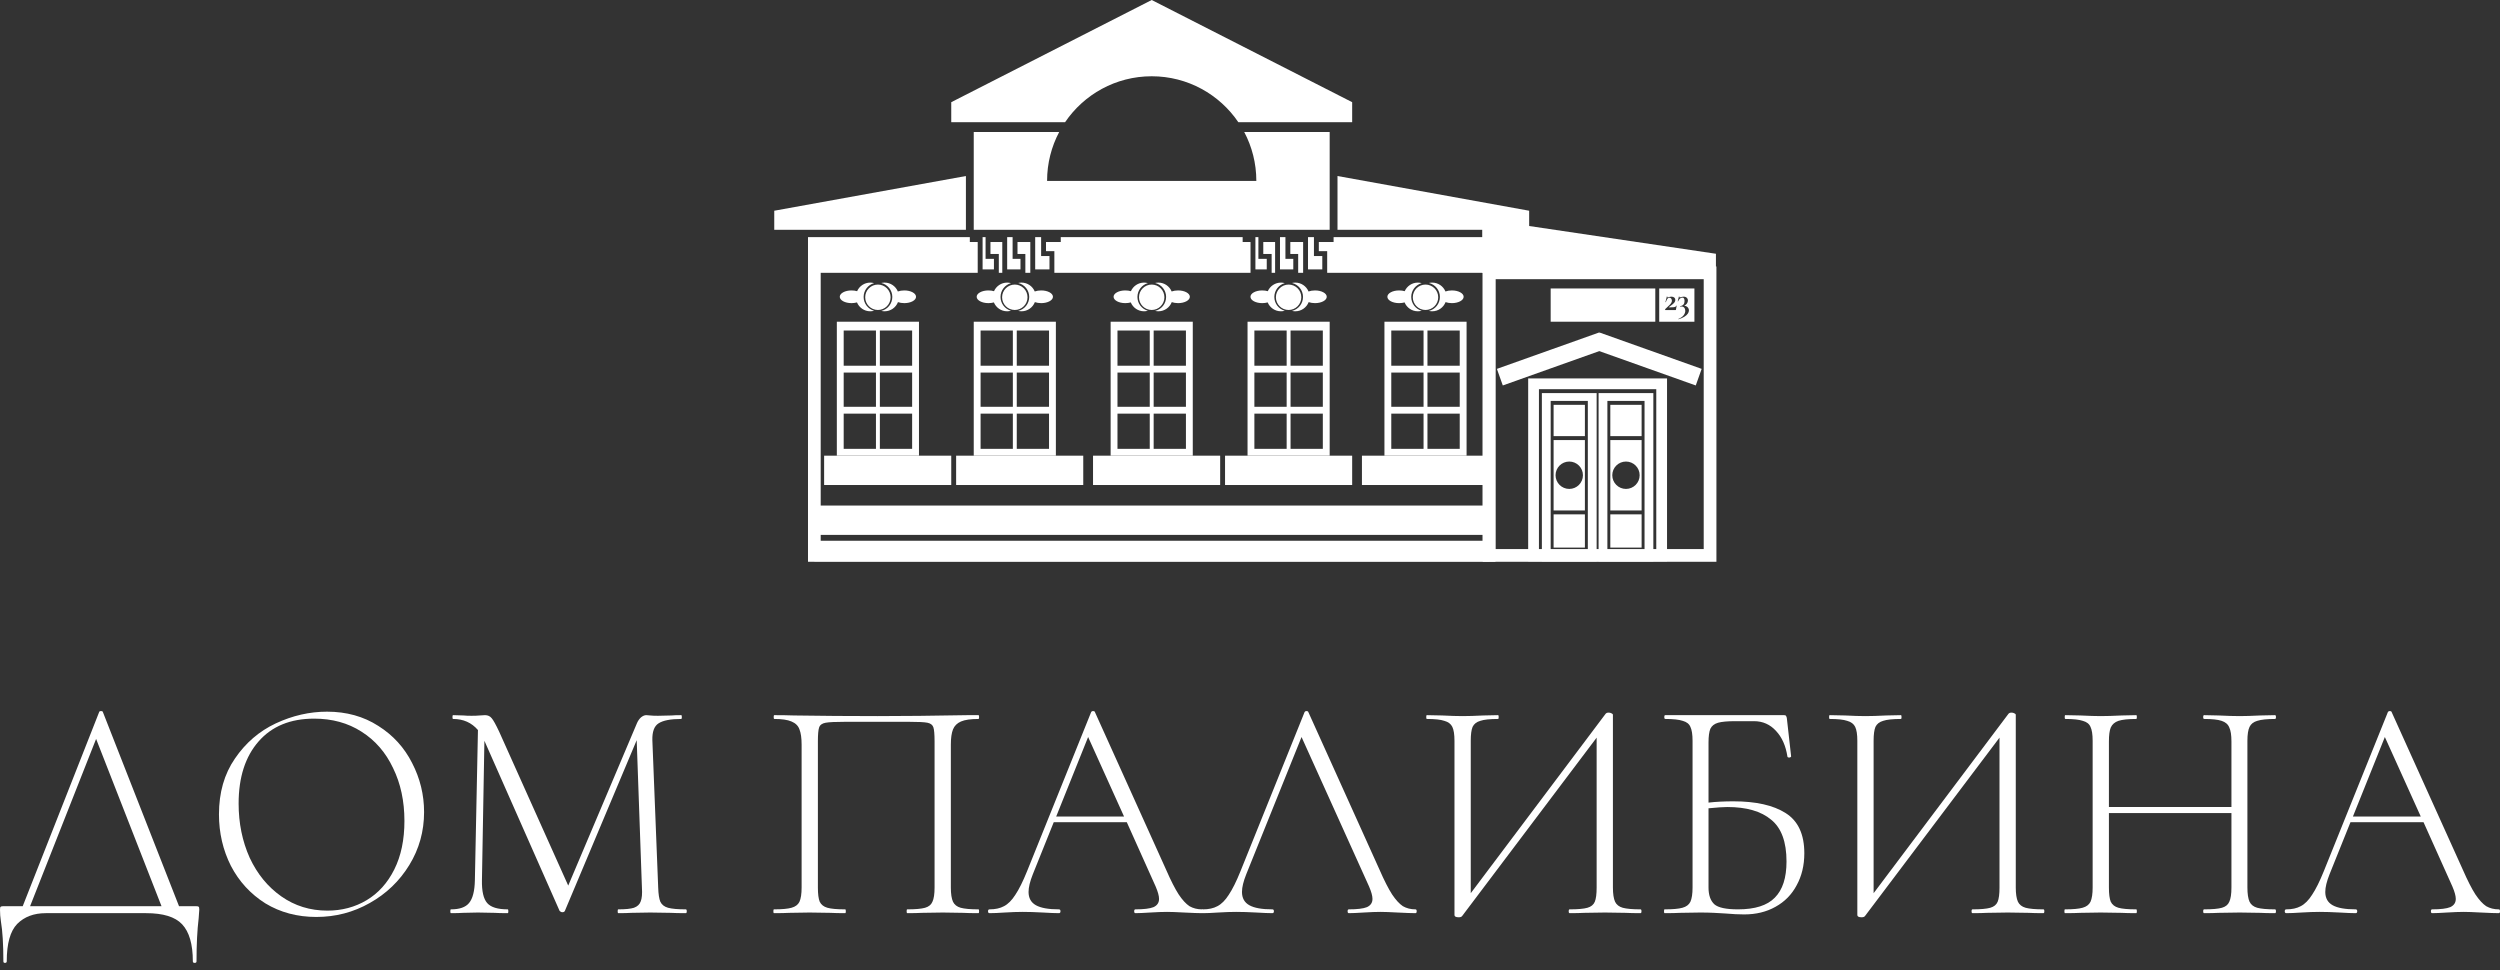 <svg width="268" height="104" viewBox="0 0 268 104" fill="none" xmlns="http://www.w3.org/2000/svg">
<rect x="0" y="0" width="268" height="104" fill="#333333" stroke="none"/>
<path d="M21.001 97.143C21.176 97.143 21.275 97.166 21.297 97.211C21.341 97.234 21.363 97.336 21.363 97.517C21.363 97.63 21.341 97.936 21.297 98.434C21.143 99.702 21.067 101.242 21.067 103.053C21.067 103.166 21.001 103.223 20.869 103.223C20.738 103.223 20.672 103.166 20.672 103.053C20.672 101.219 20.288 99.894 19.52 99.079C18.773 98.287 17.49 97.891 15.668 97.891H4.905C3.632 97.891 2.611 98.275 1.843 99.045C1.097 99.815 0.724 101.151 0.724 103.053C0.724 103.166 0.658 103.223 0.527 103.223C0.417 103.223 0.362 103.166 0.362 103.053C0.362 101.242 0.274 99.815 0.099 98.774C0.033 98.343 0 97.924 0 97.517C0 97.336 0.022 97.234 0.066 97.211C0.11 97.166 0.208 97.143 0.362 97.143H2.436L10.632 76.325C10.654 76.257 10.72 76.223 10.83 76.223C10.939 76.223 11.005 76.257 11.027 76.325L19.191 97.143H21.001ZM3.226 97.143H17.314L10.303 79.211L3.226 97.143Z" fill="white"/>
<path d="M33.908 98.298C31.867 98.298 30.045 97.811 28.443 96.838C26.863 95.841 25.634 94.506 24.757 92.83C23.901 91.132 23.473 89.287 23.473 87.294C23.473 84.962 24.044 82.97 25.185 81.317C26.326 79.641 27.785 78.385 29.563 77.547C31.362 76.709 33.194 76.291 35.06 76.291C37.144 76.291 38.977 76.8 40.557 77.819C42.137 78.815 43.344 80.14 44.178 81.793C45.033 83.445 45.461 85.2 45.461 87.057C45.461 89.117 44.935 91.008 43.881 92.728C42.828 94.449 41.413 95.808 39.635 96.804C37.88 97.8 35.97 98.298 33.908 98.298ZM35.093 97.619C36.651 97.619 38.055 97.245 39.306 96.498C40.557 95.751 41.544 94.653 42.269 93.204C42.993 91.755 43.355 90.023 43.355 88.008C43.355 85.879 42.949 83.989 42.137 82.336C41.347 80.66 40.217 79.359 38.746 78.43C37.298 77.502 35.608 77.038 33.677 77.038C31.132 77.038 29.146 77.853 27.719 79.483C26.293 81.113 25.58 83.332 25.58 86.14C25.58 88.245 25.975 90.181 26.765 91.947C27.577 93.691 28.707 95.072 30.155 96.091C31.603 97.109 33.249 97.619 35.093 97.619Z" fill="white"/>
<path d="M73.521 97.483C73.587 97.483 73.62 97.551 73.62 97.687C73.62 97.823 73.587 97.891 73.521 97.891C72.841 97.891 72.303 97.879 71.908 97.857L69.703 97.823L67.662 97.857C67.332 97.879 66.872 97.891 66.279 97.891C66.235 97.891 66.213 97.823 66.213 97.687C66.213 97.551 66.235 97.483 66.279 97.483C67.047 97.483 67.607 97.426 67.958 97.313C68.331 97.177 68.572 96.951 68.682 96.634C68.814 96.317 68.858 95.819 68.814 95.14L68.254 79.347L60.552 97.653C60.508 97.743 60.42 97.789 60.288 97.789C60.179 97.789 60.08 97.743 59.992 97.653L51.96 79.483L51.928 79.415L51.664 94.359C51.642 95.536 51.829 96.351 52.224 96.804C52.619 97.257 53.354 97.483 54.429 97.483C54.473 97.483 54.495 97.551 54.495 97.687C54.495 97.823 54.473 97.891 54.429 97.891C53.815 97.891 53.343 97.879 53.014 97.857L51.236 97.823L49.623 97.857C49.338 97.879 48.91 97.891 48.34 97.891C48.296 97.891 48.274 97.823 48.274 97.687C48.274 97.551 48.296 97.483 48.34 97.483C49.261 97.483 49.909 97.257 50.282 96.804C50.677 96.328 50.885 95.513 50.907 94.359L51.236 78.26C50.556 77.468 49.667 77.072 48.57 77.072C48.526 77.072 48.504 77.004 48.504 76.868C48.504 76.732 48.526 76.664 48.57 76.664L49.689 76.698C49.909 76.721 50.194 76.732 50.545 76.732C50.896 76.732 51.192 76.721 51.434 76.698C51.675 76.675 51.862 76.664 51.993 76.664C52.3 76.664 52.542 76.777 52.718 77.004C52.893 77.208 53.156 77.683 53.508 78.43L60.914 94.936L68.287 77.513C68.397 77.264 68.54 77.06 68.715 76.902C68.912 76.743 69.099 76.664 69.275 76.664C69.362 76.664 69.505 76.675 69.703 76.698C69.9 76.721 70.174 76.732 70.525 76.732L72.007 76.698C72.226 76.675 72.566 76.664 73.027 76.664C73.071 76.664 73.093 76.732 73.093 76.868C73.093 77.004 73.071 77.072 73.027 77.072C71.886 77.072 71.074 77.23 70.591 77.547C70.13 77.841 69.911 78.442 69.933 79.347L70.558 95.14C70.58 95.841 70.657 96.351 70.789 96.668C70.942 96.985 71.217 97.2 71.612 97.313C72.029 97.426 72.665 97.483 73.521 97.483Z" fill="white"/>
<path d="M104.893 97.483C104.937 97.483 104.959 97.551 104.959 97.687C104.959 97.823 104.937 97.891 104.893 97.891C104.191 97.891 103.642 97.879 103.247 97.857L101.075 97.823L98.836 97.857C98.441 97.879 97.915 97.891 97.256 97.891C97.213 97.891 97.191 97.823 97.191 97.687C97.191 97.551 97.213 97.483 97.256 97.483C98.134 97.483 98.771 97.426 99.166 97.313C99.561 97.2 99.824 96.985 99.956 96.668C100.109 96.351 100.186 95.841 100.186 95.14V79.483C100.186 78.713 100.142 78.204 100.054 77.955C99.967 77.706 99.758 77.547 99.429 77.479C99.1 77.411 98.419 77.377 97.388 77.377H90.64C89.587 77.377 88.874 77.411 88.501 77.479C88.127 77.547 87.897 77.717 87.809 77.989C87.722 78.238 87.678 78.736 87.678 79.483V95.14C87.678 95.841 87.743 96.351 87.875 96.668C88.029 96.985 88.303 97.2 88.698 97.313C89.093 97.426 89.73 97.483 90.607 97.483C90.651 97.483 90.673 97.551 90.673 97.687C90.673 97.823 90.651 97.891 90.607 97.891C89.949 97.891 89.422 97.879 89.027 97.857L86.789 97.823L84.616 97.857C84.221 97.879 83.673 97.891 82.971 97.891C82.927 97.891 82.905 97.823 82.905 97.687C82.905 97.551 82.927 97.483 82.971 97.483C83.826 97.483 84.452 97.426 84.847 97.313C85.264 97.2 85.549 96.985 85.703 96.668C85.856 96.328 85.933 95.819 85.933 95.14V79.823C85.933 79.121 85.856 78.577 85.703 78.192C85.571 77.808 85.286 77.525 84.847 77.343C84.43 77.162 83.815 77.072 83.004 77.072C82.96 77.072 82.938 77.004 82.938 76.868C82.938 76.732 82.96 76.664 83.004 76.664C83.75 76.664 84.452 76.675 85.11 76.698C88.007 76.743 90.991 76.766 94.064 76.766C96.829 76.766 100.054 76.732 103.741 76.664H104.893C104.937 76.664 104.959 76.732 104.959 76.868C104.959 77.004 104.937 77.072 104.893 77.072C104.059 77.072 103.434 77.162 103.017 77.343C102.6 77.525 102.315 77.808 102.161 78.192C102.007 78.577 101.931 79.121 101.931 79.823V95.14C101.931 95.819 102.007 96.328 102.161 96.668C102.315 96.985 102.589 97.2 102.984 97.313C103.401 97.426 104.037 97.483 104.893 97.483Z" fill="white"/>
<path d="M128.859 97.483C128.947 97.483 128.99 97.551 128.99 97.687C128.99 97.823 128.947 97.891 128.859 97.891C128.464 97.891 127.827 97.868 126.95 97.823C126.116 97.777 125.501 97.755 125.106 97.755C124.645 97.755 124.042 97.777 123.296 97.823C122.594 97.868 122.067 97.891 121.716 97.891C121.628 97.891 121.584 97.823 121.584 97.687C121.584 97.551 121.628 97.483 121.716 97.483C122.616 97.483 123.263 97.404 123.658 97.245C124.053 97.064 124.25 96.77 124.25 96.362C124.25 96.045 124.13 95.604 123.888 95.038L120.794 88.143H112.96L110.722 93.713C110.414 94.483 110.261 95.117 110.261 95.615C110.261 96.272 110.524 96.747 111.051 97.041C111.578 97.336 112.4 97.483 113.52 97.483C113.629 97.483 113.684 97.551 113.684 97.687C113.684 97.823 113.629 97.891 113.52 97.891C113.125 97.891 112.554 97.868 111.808 97.823C110.974 97.777 110.25 97.755 109.635 97.755C109.087 97.755 108.439 97.777 107.693 97.823C107.035 97.868 106.497 97.891 106.08 97.891C105.971 97.891 105.916 97.823 105.916 97.687C105.916 97.551 105.971 97.483 106.08 97.483C106.695 97.483 107.211 97.37 107.628 97.143C108.066 96.917 108.472 96.509 108.845 95.921C109.24 95.332 109.657 94.494 110.096 93.408L116.976 76.325C117.02 76.257 117.086 76.223 117.173 76.223C117.283 76.223 117.349 76.257 117.371 76.325L125.008 93.238C125.512 94.392 125.962 95.275 126.357 95.887C126.752 96.475 127.136 96.894 127.509 97.143C127.904 97.37 128.354 97.483 128.859 97.483ZM113.223 87.532H120.498L116.647 79.008L113.223 87.532Z" fill="white"/>
<path d="M151.738 97.483C151.826 97.483 151.869 97.551 151.869 97.687C151.869 97.823 151.826 97.891 151.738 97.891C151.343 97.891 150.706 97.868 149.829 97.823C148.995 97.777 148.38 97.755 147.985 97.755C147.524 97.755 146.921 97.777 146.175 97.823C145.473 97.868 144.946 97.891 144.595 97.891C144.507 97.891 144.463 97.823 144.463 97.687C144.463 97.551 144.507 97.483 144.595 97.483C145.495 97.483 146.142 97.404 146.537 97.245C146.932 97.064 147.129 96.77 147.129 96.362C147.129 96.045 147.009 95.604 146.767 95.038L139.526 79.008L133.601 93.713C133.293 94.483 133.14 95.117 133.14 95.615C133.14 96.272 133.403 96.747 133.93 97.041C134.456 97.336 135.279 97.483 136.399 97.483C136.508 97.483 136.563 97.551 136.563 97.687C136.563 97.823 136.508 97.891 136.399 97.891C136.004 97.891 135.433 97.868 134.687 97.823C133.853 97.777 133.129 97.755 132.514 97.755C131.966 97.755 131.318 97.777 130.572 97.823C129.914 97.868 129.376 97.891 128.959 97.891C128.85 97.891 128.795 97.823 128.795 97.687C128.795 97.551 128.85 97.483 128.959 97.483C129.574 97.483 130.09 97.37 130.506 97.143C130.945 96.917 131.351 96.509 131.724 95.921C132.119 95.332 132.536 94.494 132.975 93.408L139.855 76.325C139.899 76.257 139.965 76.223 140.052 76.223C140.162 76.223 140.228 76.257 140.25 76.325L147.886 93.238C148.391 94.392 148.841 95.275 149.236 95.887C149.631 96.475 150.015 96.894 150.388 97.143C150.783 97.37 151.233 97.483 151.738 97.483Z" fill="white"/>
<path d="M175.868 97.483C175.933 97.483 175.966 97.551 175.966 97.687C175.966 97.823 175.933 97.891 175.868 97.891C175.209 97.891 174.683 97.879 174.288 97.857L172.049 97.823L169.811 97.857C169.438 97.879 168.922 97.891 168.264 97.891C168.198 97.891 168.165 97.823 168.165 97.687C168.165 97.551 168.198 97.483 168.264 97.483C169.142 97.483 169.778 97.426 170.173 97.313C170.568 97.2 170.831 96.985 170.963 96.668C171.095 96.351 171.16 95.841 171.16 95.14V79.076L156.743 98.196C156.677 98.287 156.556 98.332 156.381 98.332C156.074 98.332 155.92 98.253 155.92 98.094V79.415C155.92 78.736 155.843 78.238 155.69 77.921C155.536 77.604 155.251 77.389 154.834 77.275C154.439 77.14 153.813 77.072 152.957 77.072C152.914 77.072 152.892 77.004 152.892 76.868C152.892 76.732 152.914 76.664 152.957 76.664L154.603 76.698C155.481 76.743 156.205 76.766 156.776 76.766C157.39 76.766 158.136 76.743 159.014 76.698L160.594 76.664C160.638 76.664 160.66 76.732 160.66 76.868C160.66 77.004 160.638 77.072 160.594 77.072C159.716 77.072 159.08 77.14 158.685 77.275C158.29 77.389 158.016 77.604 157.862 77.921C157.73 78.238 157.665 78.736 157.665 79.415V95.751L172.115 76.528C172.181 76.438 172.291 76.392 172.444 76.392C172.554 76.392 172.653 76.415 172.74 76.46C172.85 76.506 172.905 76.562 172.905 76.63V95.14C172.905 95.819 172.982 96.328 173.135 96.668C173.289 96.985 173.563 97.2 173.958 97.313C174.375 97.426 175.012 97.483 175.868 97.483Z" fill="white"/>
<path d="M185.82 85.902C188.234 85.902 190.099 86.321 191.416 87.159C192.754 87.996 193.423 89.434 193.423 91.472C193.423 92.762 193.149 93.906 192.601 94.902C192.074 95.898 191.317 96.668 190.329 97.211C189.364 97.755 188.245 98.026 186.972 98.026C186.401 98.026 185.721 97.993 184.931 97.924C184.602 97.902 184.207 97.879 183.746 97.857C183.307 97.834 182.813 97.823 182.265 97.823L180.092 97.857C179.697 97.879 179.149 97.891 178.446 97.891C178.402 97.891 178.381 97.823 178.381 97.687C178.381 97.551 178.402 97.483 178.446 97.483C179.324 97.483 179.961 97.426 180.356 97.313C180.772 97.2 181.058 96.985 181.211 96.668C181.365 96.328 181.442 95.819 181.442 95.14V79.415C181.442 78.736 181.365 78.238 181.211 77.921C181.08 77.604 180.805 77.389 180.388 77.275C179.993 77.14 179.368 77.072 178.512 77.072C178.446 77.072 178.413 77.004 178.413 76.868C178.413 76.732 178.446 76.664 178.512 76.664H191.251C191.361 76.664 191.427 76.687 191.448 76.732C191.492 76.777 191.525 76.857 191.547 76.97L192.008 81.079C192.008 81.147 191.942 81.192 191.811 81.215C191.701 81.215 191.635 81.181 191.613 81.113C191.438 79.959 191.032 79.041 190.395 78.362C189.759 77.66 188.969 77.309 188.025 77.309H186.017C185.183 77.309 184.569 77.366 184.174 77.479C183.779 77.593 183.505 77.808 183.351 78.124C183.219 78.442 183.153 78.94 183.153 79.619V86.038C183.965 85.947 184.854 85.902 185.82 85.902ZM186.313 97.483C188.135 97.483 189.452 97.064 190.263 96.226C191.097 95.389 191.514 94.098 191.514 92.355C191.514 90.249 190.966 88.755 189.868 87.872C188.793 86.966 187.224 86.513 185.161 86.513C184.744 86.513 184.075 86.558 183.153 86.649V95.14C183.153 95.955 183.362 96.555 183.779 96.94C184.196 97.302 185.041 97.483 186.313 97.483Z" fill="white"/>
<path d="M219.054 97.483C219.12 97.483 219.153 97.551 219.153 97.687C219.153 97.823 219.12 97.891 219.054 97.891C218.395 97.891 217.869 97.879 217.474 97.857L215.235 97.823L212.997 97.857C212.624 97.879 212.108 97.891 211.45 97.891C211.384 97.891 211.351 97.823 211.351 97.687C211.351 97.551 211.384 97.483 211.45 97.483C212.328 97.483 212.964 97.426 213.359 97.313C213.754 97.2 214.018 96.985 214.149 96.668C214.281 96.351 214.347 95.841 214.347 95.14V79.076L199.929 98.196C199.863 98.287 199.743 98.332 199.567 98.332C199.26 98.332 199.106 98.253 199.106 98.094V79.415C199.106 78.736 199.029 78.238 198.876 77.921C198.722 77.604 198.437 77.389 198.02 77.275C197.625 77.14 197 77.072 196.144 77.072C196.1 77.072 196.078 77.004 196.078 76.868C196.078 76.732 196.1 76.664 196.144 76.664L197.79 76.698C198.667 76.743 199.392 76.766 199.962 76.766C200.577 76.766 201.323 76.743 202.2 76.698L203.78 76.664C203.824 76.664 203.846 76.732 203.846 76.868C203.846 77.004 203.824 77.072 203.78 77.072C202.903 77.072 202.266 77.14 201.871 77.275C201.476 77.389 201.202 77.604 201.048 77.921C200.917 78.238 200.851 78.736 200.851 79.415V95.751L215.301 76.528C215.367 76.438 215.477 76.392 215.63 76.392C215.74 76.392 215.839 76.415 215.927 76.46C216.036 76.506 216.091 76.562 216.091 76.63V95.14C216.091 95.819 216.168 96.328 216.322 96.668C216.475 96.985 216.75 97.2 217.145 97.313C217.562 97.426 218.198 97.483 219.054 97.483Z" fill="white"/>
<path d="M243.884 97.483C243.95 97.483 243.983 97.551 243.983 97.687C243.983 97.823 243.95 97.891 243.884 97.891C243.204 97.891 242.677 97.879 242.304 97.857L240.099 97.823L237.828 97.857C237.455 97.879 236.939 97.891 236.281 97.891C236.215 97.891 236.182 97.823 236.182 97.687C236.182 97.551 236.215 97.483 236.281 97.483C237.158 97.483 237.795 97.426 238.19 97.313C238.585 97.2 238.848 96.985 238.98 96.668C239.133 96.351 239.21 95.841 239.21 95.14V87.159H226.076V95.14C226.076 95.841 226.142 96.351 226.274 96.668C226.428 96.985 226.702 97.2 227.097 97.313C227.492 97.426 228.128 97.483 229.006 97.483C229.05 97.483 229.072 97.551 229.072 97.687C229.072 97.823 229.05 97.891 229.006 97.891C228.348 97.891 227.821 97.879 227.426 97.857L225.188 97.823L223.015 97.857C222.62 97.879 222.072 97.891 221.369 97.891C221.325 97.891 221.303 97.823 221.303 97.687C221.303 97.551 221.325 97.483 221.369 97.483C222.225 97.483 222.851 97.426 223.246 97.313C223.662 97.2 223.948 96.985 224.101 96.668C224.255 96.328 224.332 95.819 224.332 95.14V79.415C224.332 78.736 224.255 78.238 224.101 77.921C223.97 77.604 223.695 77.389 223.278 77.275C222.883 77.14 222.258 77.072 221.402 77.072C221.358 77.072 221.336 77.004 221.336 76.868C221.336 76.732 221.358 76.664 221.402 76.664L223.015 76.698C223.937 76.743 224.661 76.766 225.188 76.766C225.78 76.766 226.537 76.743 227.459 76.698L229.006 76.664C229.05 76.664 229.072 76.732 229.072 76.868C229.072 77.004 229.05 77.072 229.006 77.072C228.15 77.072 227.514 77.14 227.097 77.275C226.702 77.411 226.428 77.649 226.274 77.989C226.142 78.306 226.076 78.804 226.076 79.483V86.513H239.21V79.483C239.21 78.804 239.133 78.306 238.98 77.989C238.848 77.649 238.574 77.411 238.157 77.275C237.762 77.14 237.136 77.072 236.281 77.072C236.215 77.072 236.182 77.004 236.182 76.868C236.182 76.732 236.215 76.664 236.281 76.664L237.828 76.698C238.749 76.743 239.506 76.766 240.099 76.766C240.648 76.766 241.383 76.743 242.304 76.698L243.884 76.664C243.95 76.664 243.983 76.732 243.983 76.868C243.983 77.004 243.95 77.072 243.884 77.072C243.029 77.072 242.392 77.14 241.975 77.275C241.58 77.389 241.306 77.604 241.152 77.921C240.999 78.238 240.922 78.736 240.922 79.415V95.14C240.922 95.819 240.999 96.328 241.152 96.668C241.306 96.985 241.58 97.2 241.975 97.313C242.392 97.426 243.029 97.483 243.884 97.483Z" fill="white"/>
<path d="M267.868 97.483C267.956 97.483 268 97.551 268 97.687C268 97.823 267.956 97.891 267.868 97.891C267.473 97.891 266.837 97.868 265.959 97.823C265.125 97.777 264.511 97.755 264.116 97.755C263.655 97.755 263.052 97.777 262.305 97.823C261.603 97.868 261.077 97.891 260.725 97.891C260.638 97.891 260.594 97.823 260.594 97.687C260.594 97.551 260.638 97.483 260.725 97.483C261.625 97.483 262.272 97.404 262.667 97.245C263.062 97.064 263.26 96.77 263.26 96.362C263.26 96.045 263.139 95.604 262.898 95.038L259.804 88.143H251.97L249.731 93.713C249.424 94.483 249.27 95.117 249.27 95.615C249.27 96.272 249.534 96.747 250.06 97.041C250.587 97.336 251.41 97.483 252.529 97.483C252.639 97.483 252.694 97.551 252.694 97.687C252.694 97.823 252.639 97.891 252.529 97.891C252.134 97.891 251.564 97.868 250.817 97.823C249.984 97.777 249.259 97.755 248.645 97.755C248.096 97.755 247.449 97.777 246.703 97.823C246.045 97.868 245.507 97.891 245.09 97.891C244.98 97.891 244.925 97.823 244.925 97.687C244.925 97.551 244.98 97.483 245.09 97.483C245.704 97.483 246.22 97.37 246.637 97.143C247.076 96.917 247.482 96.509 247.855 95.921C248.25 95.332 248.667 94.494 249.106 93.408L255.985 76.325C256.029 76.257 256.095 76.223 256.183 76.223C256.293 76.223 256.358 76.257 256.38 76.325L264.017 93.238C264.522 94.392 264.972 95.275 265.367 95.887C265.762 96.475 266.146 96.894 266.519 97.143C266.914 97.37 267.364 97.483 267.868 97.483ZM252.233 87.532H259.507L255.656 79.008L252.233 87.532Z" fill="white"/>
<path d="M87.298 54.195H159.628V57.34H87.298V54.195Z" fill="white"/>
<path d="M88.346 48.849H101.974V51.993H88.346V48.849Z" fill="white"/>
<path fill-rule="evenodd" clip-rule="evenodd" d="M98.514 34.488H89.709V48.849H98.514V34.488ZM90.443 35.432H93.902V39.206H90.443V35.432ZM90.443 39.939H93.902V43.608H90.443V39.939ZM93.902 44.342H90.443V48.116H93.902V44.342ZM94.321 35.432H97.781V39.206H94.321V35.432ZM97.781 39.939H94.321V43.608H97.781V39.939ZM94.321 44.342H97.781V48.116H94.321V44.342Z" fill="white"/>
<path fill-rule="evenodd" clip-rule="evenodd" d="M113.19 34.488H104.385V48.849H113.19V34.488ZM105.119 35.432H108.578V39.206H105.119V35.432ZM105.119 39.939H108.578V43.608H105.119V39.939ZM108.578 44.342H105.119V48.116H108.578V44.342ZM108.997 35.432H112.456V39.206H108.997V35.432ZM112.456 39.939H108.997V43.608H112.456V39.939ZM108.997 44.342H112.456V48.116H108.997V44.342Z" fill="white"/>
<path fill-rule="evenodd" clip-rule="evenodd" d="M127.865 34.488H119.06V48.849H127.865V34.488ZM119.794 35.432H123.253V39.206H119.794V35.432ZM119.794 39.939H123.253V43.608H119.794V39.939ZM123.253 44.342H119.794V48.116H123.253V44.342ZM123.672 35.432H127.132V39.206H123.672V35.432ZM127.132 39.939H123.672V43.608H127.132V39.939ZM123.672 44.342H127.132V48.116H123.672V44.342Z" fill="white"/>
<path fill-rule="evenodd" clip-rule="evenodd" d="M142.541 34.488H133.736V48.849H142.541V34.488ZM134.47 35.432H137.929V39.206H134.47V35.432ZM134.47 39.939H137.929V43.608H134.47V39.939ZM137.929 44.342H134.47V48.116H137.929V44.342ZM138.348 35.432H141.807V39.206H138.348V35.432ZM141.807 39.939H138.348V43.608H141.807V39.939ZM138.348 44.342H141.807V48.116H138.348V44.342Z" fill="white"/>
<path fill-rule="evenodd" clip-rule="evenodd" d="M157.217 34.488H148.412V48.849H157.217V34.488ZM149.145 35.432H152.605V39.206H149.145V35.432ZM149.145 39.939H152.605V43.608H149.145V39.939ZM152.605 44.342H149.145V48.116H152.605V44.342ZM153.024 35.432H156.483V39.206H153.024V35.432ZM156.483 39.939H153.024V43.608H156.483V39.939ZM153.024 44.342H156.483V48.116H153.024V44.342Z" fill="white"/>
<path d="M102.498 48.849H116.125V51.993H102.498V48.849Z" fill="white"/>
<path d="M117.173 48.849H130.801V51.993H117.173V48.849Z" fill="white"/>
<path d="M131.325 48.849H144.952V51.993H131.325V48.849Z" fill="white"/>
<path d="M146 48.849H159.628V51.993H146V48.849Z" fill="white"/>
<path d="M87.298 57.969H159.628V60.17H87.298V57.969Z" fill="white"/>
<path fill-rule="evenodd" clip-rule="evenodd" d="M101.974 10.954L123.463 0L144.952 10.954V13.103H132.751C130.734 10.13 127.327 8.176 123.463 8.176C119.599 8.176 116.192 10.13 114.175 13.103H101.974V10.954ZM113.544 14.152H104.385V24.634H142.541V14.152H133.382C134.21 15.716 134.679 17.5 134.679 19.393H112.247C112.247 17.5 112.716 15.716 113.544 14.152Z" fill="white"/>
<path d="M160.467 39.543L171.429 35.641L172.061 37.418L161.1 41.321L160.467 39.543Z" fill="white"/>
<path d="M182.418 39.543L171.457 35.641L170.824 37.418L181.786 41.321L182.418 39.543Z" fill="white"/>
<path fill-rule="evenodd" clip-rule="evenodd" d="M171.159 42.14H165.289V60.17H171.159V42.14ZM170.215 42.978H166.232V59.017H170.215V42.978Z" fill="white"/>
<path fill-rule="evenodd" clip-rule="evenodd" d="M177.239 42.14H171.369V60.17H177.239V42.14ZM176.295 42.978H172.312V59.017H176.295V42.978Z" fill="white"/>
<path fill-rule="evenodd" clip-rule="evenodd" d="M163.821 40.567H178.706V60.17H163.821V40.567ZM164.974 41.721V59.017H177.553V41.721H164.974Z" fill="white"/>
<path d="M83 22.59L103.546 18.869V24.635H83L83 22.59Z" fill="white"/>
<path d="M163.926 22.59L143.38 18.869V24.635H163.926L163.926 22.59Z" fill="white"/>
<path d="M183.948 27.203L158.894 23.481V29.247H183.948L183.948 27.203Z" fill="white"/>
<path fill-rule="evenodd" clip-rule="evenodd" d="M158.947 28.565H184V60.223H158.947V28.565ZM160.31 29.928V58.86H182.638V29.928H160.31Z" fill="white"/>
<path fill-rule="evenodd" clip-rule="evenodd" d="M121.932 31.832C121.932 32.538 122.407 33.133 123.056 33.313C122.924 33.35 122.785 33.37 122.642 33.37C122 33.37 121.45 32.977 121.219 32.418C121.044 32.468 120.844 32.496 120.632 32.496C119.938 32.496 119.375 32.191 119.375 31.815C119.375 31.439 119.938 31.134 120.632 31.134C120.85 31.134 121.054 31.163 121.233 31.216C121.47 30.674 122.012 30.295 122.642 30.295C122.785 30.295 122.924 30.315 123.056 30.351C122.407 30.532 121.932 31.127 121.932 31.832ZM125.007 31.832C125.007 32.559 124.502 33.169 123.824 33.329C123.938 33.356 124.057 33.37 124.179 33.37C124.832 33.37 125.39 32.963 125.613 32.388C125.809 32.457 126.042 32.496 126.293 32.496C126.988 32.496 127.551 32.191 127.551 31.815C127.551 31.439 126.988 31.134 126.293 31.134C126.037 31.134 125.799 31.175 125.601 31.246C125.37 30.688 124.82 30.295 124.179 30.295C124.057 30.295 123.938 30.309 123.824 30.336C124.502 30.496 125.007 31.105 125.007 31.832ZM123.463 33.23C124.215 33.23 124.825 32.62 124.825 31.867C124.825 31.115 124.215 30.505 123.463 30.505C122.71 30.505 122.1 31.115 122.1 31.867C122.1 32.62 122.71 33.23 123.463 33.23Z" fill="white"/>
<path fill-rule="evenodd" clip-rule="evenodd" d="M136.608 31.832C136.608 32.538 137.083 33.133 137.731 33.313C137.6 33.35 137.461 33.37 137.317 33.37C136.675 33.37 136.125 32.977 135.895 32.418C135.72 32.468 135.52 32.496 135.308 32.496C134.613 32.496 134.05 32.191 134.05 31.815C134.05 31.439 134.613 31.134 135.308 31.134C135.526 31.134 135.73 31.163 135.908 31.216C136.146 30.674 136.687 30.295 137.317 30.295C137.461 30.295 137.6 30.315 137.731 30.351C137.083 30.532 136.608 31.127 136.608 31.832ZM139.683 31.832C139.683 32.559 139.178 33.169 138.5 33.329C138.614 33.356 138.733 33.37 138.855 33.37C139.508 33.37 140.066 32.963 140.289 32.388C140.485 32.457 140.718 32.496 140.969 32.496C141.664 32.496 142.227 32.191 142.227 31.815C142.227 31.439 141.664 31.134 140.969 31.134C140.713 31.134 140.475 31.175 140.276 31.246C140.046 30.688 139.496 30.295 138.855 30.295C138.733 30.295 138.614 30.309 138.5 30.336C139.178 30.496 139.683 31.105 139.683 31.832ZM138.139 33.23C138.891 33.23 139.501 32.62 139.501 31.867C139.501 31.115 138.891 30.505 138.139 30.505C137.386 30.505 136.776 31.115 136.776 31.867C136.776 32.62 137.386 33.23 138.139 33.23Z" fill="white"/>
<path fill-rule="evenodd" clip-rule="evenodd" d="M107.257 31.832C107.257 32.538 107.732 33.133 108.38 33.313C108.249 33.35 108.11 33.37 107.966 33.37C107.324 33.37 106.774 32.977 106.544 32.418C106.369 32.468 106.169 32.496 105.957 32.496C105.262 32.496 104.699 32.191 104.699 31.815C104.699 31.439 105.262 31.134 105.957 31.134C106.175 31.134 106.379 31.163 106.557 31.216C106.795 30.674 107.336 30.295 107.966 30.295C108.11 30.295 108.249 30.315 108.38 30.351C107.732 30.532 107.257 31.127 107.257 31.832ZM110.332 31.832C110.332 32.559 109.827 33.169 109.149 33.329C109.263 33.356 109.382 33.37 109.504 33.37C110.157 33.37 110.715 32.963 110.938 32.388C111.134 32.457 111.367 32.496 111.618 32.496C112.312 32.496 112.876 32.191 112.876 31.815C112.876 31.439 112.312 31.134 111.618 31.134C111.362 31.134 111.124 31.175 110.925 31.246C110.695 30.688 110.145 30.295 109.504 30.295C109.382 30.295 109.263 30.309 109.149 30.336C109.827 30.496 110.332 31.105 110.332 31.832ZM108.787 33.23C109.54 33.23 110.15 32.62 110.15 31.867C110.15 31.115 109.54 30.505 108.787 30.505C108.035 30.505 107.425 31.115 107.425 31.867C107.425 32.62 108.035 33.23 108.787 33.23Z" fill="white"/>
<path fill-rule="evenodd" clip-rule="evenodd" d="M92.581 31.832C92.581 32.538 93.056 33.133 93.704 33.313C93.573 33.35 93.434 33.37 93.29 33.37C92.649 33.37 92.099 32.977 91.868 32.418C91.693 32.468 91.493 32.496 91.281 32.496C90.587 32.496 90.023 32.191 90.023 31.815C90.023 31.439 90.587 31.134 91.281 31.134C91.499 31.134 91.703 31.163 91.882 31.216C92.119 30.674 92.661 30.295 93.29 30.295C93.434 30.295 93.573 30.315 93.704 30.351C93.056 30.532 92.581 31.127 92.581 31.832ZM95.656 31.832C95.656 32.559 95.151 33.169 94.473 33.329C94.587 33.356 94.706 33.37 94.828 33.37C95.481 33.37 96.039 32.963 96.262 32.388C96.458 32.457 96.691 32.496 96.942 32.496C97.637 32.496 98.2 32.191 98.2 31.815C98.2 31.439 97.637 31.134 96.942 31.134C96.686 31.134 96.448 31.175 96.25 31.246C96.019 30.688 95.469 30.295 94.828 30.295C94.706 30.295 94.587 30.309 94.473 30.336C95.151 30.496 95.656 31.105 95.656 31.832ZM94.112 33.23C94.864 33.23 95.474 32.62 95.474 31.867C95.474 31.115 94.864 30.505 94.112 30.505C93.359 30.505 92.749 31.115 92.749 31.867C92.749 32.62 93.359 33.23 94.112 33.23Z" fill="white"/>
<path fill-rule="evenodd" clip-rule="evenodd" d="M151.284 31.832C151.284 32.538 151.759 33.133 152.407 33.313C152.275 33.35 152.137 33.37 151.993 33.37C151.351 33.37 150.801 32.977 150.571 32.418C150.396 32.468 150.196 32.496 149.984 32.496C149.289 32.496 148.726 32.191 148.726 31.815C148.726 31.439 149.289 31.134 149.984 31.134C150.201 31.134 150.406 31.163 150.584 31.216C150.822 30.674 151.363 30.295 151.993 30.295C152.137 30.295 152.275 30.315 152.407 30.351C151.759 30.532 151.284 31.127 151.284 31.832ZM154.358 31.832C154.358 32.559 153.854 33.169 153.176 33.329C153.29 33.356 153.408 33.37 153.531 33.37C154.184 33.37 154.742 32.963 154.965 32.388C155.161 32.457 155.394 32.496 155.645 32.496C156.339 32.496 156.903 32.191 156.903 31.815C156.903 31.439 156.339 31.134 155.645 31.134C155.389 31.134 155.151 31.175 154.952 31.246C154.722 30.688 154.172 30.295 153.531 30.295C153.408 30.295 153.29 30.309 153.176 30.336C153.854 30.496 154.358 31.105 154.358 31.832ZM152.814 33.23C153.567 33.23 154.177 32.62 154.177 31.867C154.177 31.115 153.567 30.505 152.814 30.505C152.062 30.505 151.452 31.115 151.452 31.867C151.452 32.62 152.062 33.23 152.814 33.23Z" fill="white"/>
<path d="M166.546 43.398H169.901V46.753H166.546V43.398Z" fill="white"/>
<path d="M172.626 43.398H175.981V46.753H172.626V43.398Z" fill="white"/>
<path d="M166.546 55.139H169.901V58.703H166.546V55.139Z" fill="white"/>
<path d="M172.626 55.139H175.981V58.703H172.626V55.139Z" fill="white"/>
<path fill-rule="evenodd" clip-rule="evenodd" d="M169.901 47.172H166.546V54.719H169.901V47.172ZM168.224 52.413C169.034 52.413 169.691 51.756 169.691 50.946C169.691 50.135 169.034 49.478 168.224 49.478C167.413 49.478 166.756 50.135 166.756 50.946C166.756 51.756 167.413 52.413 168.224 52.413Z" fill="white"/>
<path fill-rule="evenodd" clip-rule="evenodd" d="M175.981 47.172H172.626V54.719H175.981V47.172ZM174.304 52.413C175.114 52.413 175.771 51.756 175.771 50.946C175.771 50.135 175.114 49.478 174.304 49.478C173.493 49.478 172.836 50.135 172.836 50.946C172.836 51.756 173.493 52.413 174.304 52.413Z" fill="white"/>
<path d="M166.232 30.924H177.448V34.488H166.232V30.924Z" fill="white"/>
<path fill-rule="evenodd" clip-rule="evenodd" d="M177.868 30.924H181.641V34.488H177.868V30.924ZM180.546 32.766C180.714 32.792 180.84 32.853 180.924 32.949C181.01 33.045 181.053 33.155 181.053 33.28C181.053 33.393 181.012 33.508 180.931 33.625C180.852 33.743 180.728 33.853 180.56 33.956C180.395 34.061 180.189 34.151 179.942 34.226C179.932 34.228 179.924 34.223 179.917 34.211C179.912 34.199 179.914 34.191 179.924 34.186C180.185 34.081 180.373 33.949 180.489 33.791C180.604 33.635 180.661 33.48 180.661 33.327C180.661 33.185 180.625 33.072 180.553 32.989C180.481 32.902 180.384 32.859 180.262 32.859C180.214 32.859 180.165 32.866 180.115 32.881C180.107 32.883 180.101 32.877 180.097 32.863C180.092 32.848 180.093 32.84 180.1 32.838C180.268 32.794 180.39 32.73 180.467 32.643C180.544 32.555 180.582 32.431 180.582 32.273C180.582 32.153 180.564 32.062 180.528 32C180.492 31.935 180.439 31.903 180.37 31.903C180.269 31.903 180.177 31.937 180.093 32.007C180.011 32.077 179.944 32.177 179.892 32.309C179.892 32.311 179.887 32.313 179.877 32.313C179.856 32.313 179.846 32.308 179.848 32.298L179.982 31.773C179.986 31.768 179.991 31.766 179.996 31.766C180.003 31.766 180.01 31.768 180.017 31.773C180.025 31.776 180.027 31.778 180.025 31.78C180.02 31.8 180.017 31.813 180.017 31.82C180.017 31.861 180.038 31.881 180.079 31.881C180.107 31.881 180.148 31.872 180.201 31.852C180.258 31.836 180.308 31.824 180.348 31.816C180.389 31.807 180.436 31.802 180.489 31.802C180.632 31.802 180.744 31.843 180.823 31.924C180.904 32.003 180.945 32.099 180.945 32.212C180.945 32.327 180.909 32.436 180.837 32.539C180.768 32.64 180.671 32.715 180.546 32.766ZM178.964 32.708C178.868 32.804 178.716 32.948 178.507 33.14C178.5 33.147 178.497 33.158 178.497 33.172C178.497 33.186 178.499 33.201 178.504 33.215C178.511 33.23 178.519 33.237 178.529 33.237H179.629C179.639 33.237 179.646 33.233 179.651 33.226C179.658 33.216 179.662 33.207 179.662 33.197L179.737 32.769C179.737 32.762 179.73 32.758 179.716 32.758C179.704 32.758 179.696 32.762 179.694 32.769C179.677 32.824 179.64 32.865 179.583 32.892C179.527 32.916 179.451 32.931 179.352 32.938C179.257 32.946 179.113 32.949 178.921 32.949C178.909 32.949 178.901 32.947 178.896 32.942C178.893 32.937 178.896 32.931 178.903 32.924L179.047 32.816C179.217 32.696 179.35 32.586 179.446 32.485C179.544 32.382 179.593 32.268 179.593 32.144C179.593 32.041 179.556 31.958 179.482 31.895C179.408 31.833 179.305 31.802 179.173 31.802C179.086 31.802 178.992 31.82 178.889 31.856C178.838 31.873 178.802 31.881 178.781 31.881C178.745 31.881 178.727 31.861 178.727 31.82C178.727 31.803 178.728 31.789 178.73 31.777C178.733 31.774 178.73 31.772 178.723 31.77C178.718 31.765 178.712 31.762 178.705 31.762C178.696 31.762 178.691 31.765 178.691 31.77L178.533 32.385C178.53 32.392 178.54 32.395 178.561 32.395C178.571 32.395 178.576 32.394 178.576 32.392C178.633 32.229 178.69 32.109 178.745 32.032C178.802 31.953 178.875 31.913 178.964 31.913C179.048 31.913 179.113 31.947 179.158 32.014C179.204 32.079 179.227 32.156 179.227 32.244C179.227 32.316 179.206 32.387 179.165 32.456C179.127 32.526 179.06 32.61 178.964 32.708Z" fill="white"/>
<path fill-rule="evenodd" clip-rule="evenodd" d="M142.961 25.42H160.31V60.222H86.617V25.42H103.965V25.944H104.81V29.141V29.246H87.979V58.859H158.947V29.246H142.274V29.141V27.186V26.924H142.012H141.378V25.944H142.961V25.42ZM140.854 25.42H140.219V25.682V28.879H141.75V27.448H141.116H140.854V27.186V25.682V25.42ZM137.798 25.42H137.215V25.682V28.879H138.641V27.749H138.06H137.798V27.487V25.682V25.42ZM134.9 25.42H134.581V25.682V28.879H135.795V27.749H135.162H134.9V27.487V25.682V25.42ZM133.212 25.42H113.714V25.944H112.132V26.924H112.766H113.028V27.186V29.141V29.246H134.056V29.141V25.944H133.212V25.42ZM136.32 29.246H136.691V29.141V25.944H135.424V27.225H136.058H136.32V27.487V29.141V29.246ZM139.165 29.246H139.695V29.141V25.944H138.322V27.225H138.903H139.165V27.487V29.141V29.246ZM110.449 29.246V29.141V25.944H109.076V27.225H109.657H109.919V27.487V29.141V29.246H110.449ZM107.445 29.246V29.141V25.944H106.177V27.225H106.811H107.073V27.487V29.141V29.246H107.445ZM111.608 25.42H110.973V25.682V28.879H112.504V27.448H111.87H111.608V27.186V25.682V25.42ZM108.551 25.42H107.969V25.682V28.879H109.395V27.749H108.814H108.551V27.487V25.682V25.42ZM105.653 25.42H105.334V25.682V28.879H106.549V27.749H105.915H105.653V27.487V25.682V25.42Z" fill="white"/>
</svg>

